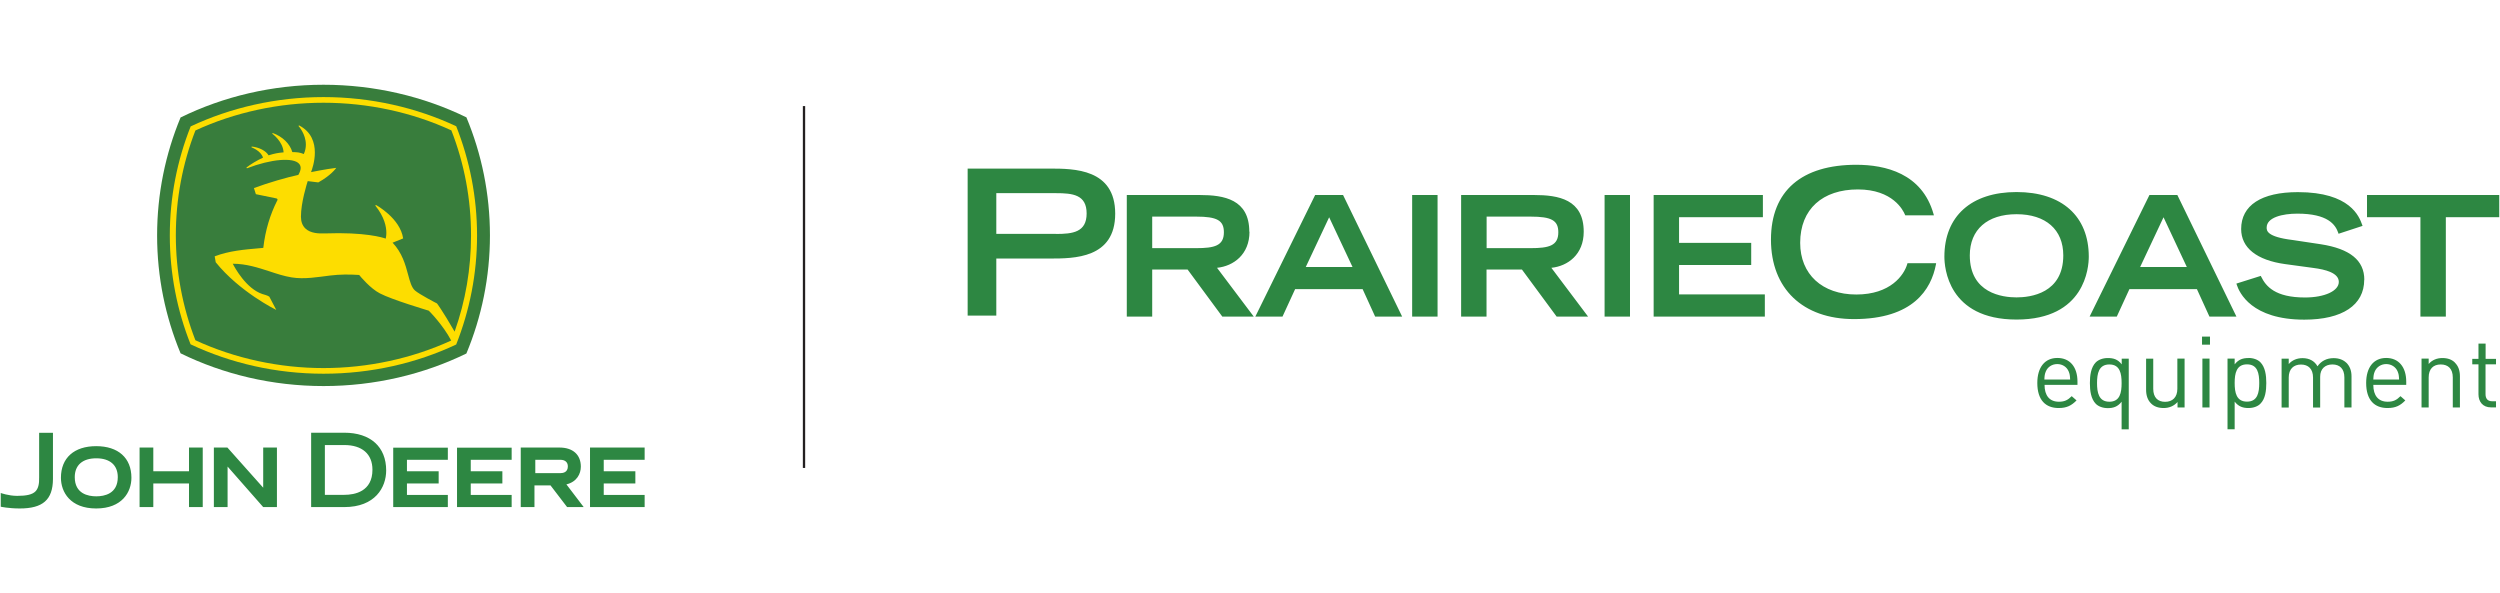 <svg width="236" height="56" viewBox="0 0 236 56" fill="none" xmlns="http://www.w3.org/2000/svg">
<path d="M99.076 15.914H91.346V29.79H94.051V24.406H99.076C101.397 24.406 105.275 24.406 105.275 20.168C105.275 15.931 101.397 15.914 99.076 15.914ZM99.672 22.077H94.051V18.234H99.672C101.265 18.234 102.578 18.374 102.578 20.151C102.578 21.928 101.265 22.086 99.672 22.086V22.077ZM117.934 21.875C117.934 18.82 115.562 18.409 113.242 18.409H106.369V29.886H108.768V25.447H112.112L115.386 29.886H118.354L114.887 25.281C116.437 25.123 117.952 24.029 117.952 21.875H117.934ZM108.768 23.425V20.448H112.918C114.896 20.448 115.535 20.808 115.535 21.928C115.535 23.198 114.651 23.425 112.918 23.425H108.768ZM124.15 18.409L118.503 29.886H121.068L122.259 27.295H128.632L129.814 29.886H132.362L126.785 18.409H124.15ZM123.266 25.202L125.472 20.51L127.678 25.202H123.274H123.266ZM133.307 18.409H135.706V29.886H133.307V18.409ZM149.503 21.875C149.503 18.82 147.131 18.409 144.811 18.409H137.93V29.886H140.328V25.447H143.673L146.947 29.886H149.915L146.448 25.281C147.998 25.123 149.503 24.029 149.503 21.875ZM140.337 23.425V20.448H144.487C146.465 20.448 147.105 20.808 147.105 21.928C147.105 23.198 146.22 23.425 144.487 23.425H140.337ZM151.473 18.409H153.872V29.886H151.473V18.409ZM158.503 27.794H166.601V29.886H156.104V18.409H166.417V20.501H158.503V22.926H165.314V25.018H158.503V27.802V27.794ZM180.066 24.843H182.771L182.754 24.957C182.307 27.312 180.6 30.122 175.023 30.122C170.182 30.122 167.179 27.251 167.179 22.62C167.179 17.988 170.112 15.555 175.233 15.555C177.965 15.555 181.44 16.36 182.526 20.203L182.561 20.326H179.856L179.829 20.265C179.663 19.862 178.691 17.883 175.382 17.883C172.073 17.883 169.937 19.722 169.937 22.926C169.937 25.885 172.012 27.802 175.233 27.802C178.455 27.802 179.742 25.982 180.048 24.913L180.066 24.843ZM190.361 18.129C186.089 18.129 183.55 20.413 183.55 24.23C183.55 25.22 183.874 30.166 190.361 30.166C196.848 30.166 197.181 25.22 197.181 24.23C197.181 20.405 194.634 18.129 190.361 18.129ZM190.361 28.074C189.039 28.074 185.949 27.689 185.949 24.108C185.949 21.674 187.604 20.221 190.361 20.221C193.119 20.221 194.774 21.674 194.774 24.108C194.774 27.689 191.683 28.074 190.361 28.074ZM211.119 29.886L205.542 18.409H202.907L197.26 29.886H199.825L201.016 27.295H207.389L208.571 29.886H211.119ZM202.031 25.202L204.237 20.51L206.435 25.202H202.031ZM223.182 26.41C223.182 28.8 221.125 30.175 217.527 30.175C212.554 30.175 211.39 27.636 211.145 26.866L211.119 26.769L213.421 26.043L213.456 26.122C213.903 27.032 214.778 28.083 217.588 28.083C219.436 28.083 220.784 27.47 220.784 26.612C220.784 25.754 219.497 25.439 218.42 25.299L215.715 24.931C213.036 24.563 211.565 23.39 211.565 21.622C211.565 19.381 213.474 18.137 216.923 18.137C221.878 18.137 222.718 20.466 222.99 21.228L223.025 21.324L220.757 22.068L220.731 21.981C220.46 21.201 219.751 20.168 216.87 20.168C215.47 20.168 213.973 20.519 213.973 21.482C213.973 21.762 213.973 22.357 216.415 22.655L219.085 23.057C221.843 23.486 223.191 24.581 223.191 26.41H223.182ZM235.929 18.409V20.501H230.887V29.886H228.488V20.501H223.445V18.409H235.929ZM194.213 33.791C193.04 33.791 192.322 34.666 192.322 36.154C192.322 37.783 193.119 38.518 194.336 38.518C195.124 38.518 195.553 38.273 196.026 37.8L195.57 37.398C195.203 37.765 194.896 37.923 194.362 37.923C193.478 37.923 193.005 37.345 193.005 36.33H196.113V36.023C196.113 34.657 195.413 33.791 194.222 33.791H194.213ZM192.988 35.831C193.005 35.454 193.023 35.314 193.128 35.06C193.303 34.64 193.714 34.368 194.205 34.368C194.695 34.368 195.106 34.64 195.281 35.06C195.386 35.314 195.404 35.454 195.421 35.831H192.988ZM200.289 34.395C199.913 33.904 199.484 33.799 198.976 33.799C198.503 33.799 198.1 33.957 197.847 34.202C197.383 34.675 197.286 35.437 197.286 36.163C197.286 36.89 197.383 37.651 197.847 38.124C198.092 38.369 198.503 38.527 198.976 38.527C199.484 38.527 199.904 38.404 200.28 37.923V40.532H200.954V33.861H200.289V34.404V34.395ZM199.125 37.923C198.118 37.923 197.96 37.056 197.96 36.163C197.96 35.27 198.118 34.404 199.125 34.404C200.131 34.404 200.28 35.27 200.28 36.163C200.28 37.056 200.131 37.923 199.125 37.923ZM205.551 33.852H206.225V38.466H205.559V37.949C205.227 38.325 204.771 38.518 204.255 38.518C203.738 38.518 203.344 38.369 203.064 38.089C202.74 37.774 202.592 37.328 202.592 36.802V33.861H203.266V36.706C203.266 37.52 203.695 37.932 204.386 37.932C205.078 37.932 205.542 37.511 205.542 36.706V33.861L205.551 33.852ZM207.871 31.777H208.623V32.539H207.871V31.777ZM207.906 33.852H208.58V38.466H207.906V33.852ZM212.257 33.799C211.749 33.799 211.329 33.913 210.952 34.395V33.852H210.278V40.523H210.952V37.914C211.329 38.396 211.749 38.518 212.257 38.518C212.721 38.518 213.141 38.361 213.377 38.115C213.85 37.651 213.938 36.881 213.938 36.154C213.938 35.428 213.841 34.666 213.377 34.193C213.132 33.948 212.721 33.791 212.257 33.791V33.799ZM212.117 37.914C211.11 37.914 210.952 37.056 210.952 36.154C210.952 35.253 211.11 34.395 212.117 34.395C213.123 34.395 213.272 35.253 213.272 36.154C213.272 37.056 213.123 37.914 212.117 37.914ZM221.484 34.228C221.808 34.544 221.983 34.972 221.983 35.515V38.466H221.309V35.629C221.309 34.815 220.871 34.404 220.18 34.404C219.488 34.404 219.024 34.824 219.024 35.559V38.474H218.35V35.638C218.35 34.824 217.903 34.412 217.212 34.412C216.52 34.412 216.056 34.832 216.056 35.638V38.474H215.382V33.861H216.056V34.368C216.38 33.992 216.844 33.808 217.361 33.808C217.991 33.808 218.49 34.071 218.77 34.578C219.129 34.071 219.646 33.808 220.293 33.808C220.792 33.808 221.204 33.966 221.484 34.237V34.228ZM225.257 33.791C224.084 33.791 223.366 34.666 223.366 36.154C223.366 37.783 224.163 38.518 225.38 38.518C226.168 38.518 226.597 38.273 227.061 37.8L226.606 37.398C226.238 37.765 225.931 37.923 225.397 37.923C224.513 37.923 224.04 37.345 224.04 36.33H227.148V36.023C227.148 34.657 226.439 33.791 225.257 33.791ZM224.04 35.831C224.058 35.454 224.075 35.314 224.181 35.06C224.364 34.64 224.776 34.368 225.257 34.368C225.739 34.368 226.159 34.64 226.334 35.06C226.439 35.314 226.457 35.454 226.474 35.831H224.04ZM231.736 34.228C232.06 34.544 232.217 34.972 232.217 35.515V38.466H231.543V35.629C231.543 34.815 231.105 34.404 230.405 34.404C229.705 34.404 229.267 34.824 229.267 35.629V38.466H228.593V33.852H229.267V34.36C229.591 33.983 230.046 33.799 230.563 33.799C231.079 33.799 231.464 33.948 231.745 34.228H231.736ZM234.634 33.878H235.623V34.395H234.634V37.205C234.634 37.625 234.826 37.879 235.264 37.879H235.623V38.457H235.15C234.362 38.457 233.968 37.905 233.968 37.222V34.395H233.382V33.878H233.968V32.434H234.642V33.878H234.634Z" fill="#2D8742"/>
<path d="M3.703 40.856H4.999V45.234C4.982 47.177 4.045 48 1.865 48C0.806 48 0.07 47.834 0.07 47.834V46.538C0.07 46.538 0.806 46.81 1.629 46.81C2.504 46.81 3.056 46.687 3.353 46.381C3.607 46.118 3.712 45.698 3.695 45.067V40.874L3.703 40.856ZM12.406 45.102C12.406 46.442 11.53 48 9.079 48C6.628 48 5.752 46.442 5.752 45.102C5.752 43.229 6.995 42.117 9.079 42.117C11.162 42.117 12.406 43.229 12.406 45.102ZM11.119 45.041C11.119 43.912 10.383 43.264 9.088 43.264C7.792 43.264 7.057 43.912 7.057 45.041C7.057 46.617 8.326 46.853 9.088 46.853C9.849 46.853 11.119 46.617 11.119 45.041ZM17.842 44.49H14.472V42.248H13.176V47.869H14.472V45.636H17.842V47.869H19.138V42.248H17.842V44.49ZM37.12 47.869H42.276V46.722H38.416V45.636H41.41V44.49H38.416V43.404H42.276V42.257H37.12V47.878V47.869ZM43.143 47.869H48.3V46.722H44.439V45.636H47.424V44.49H44.439V43.404H48.3V42.257H43.143V47.878V47.869ZM60.854 43.395V42.248H55.697V47.869H60.854V46.722H56.993V45.636H59.978V44.49H56.993V43.404H60.854V43.395ZM36.455 44.411C36.455 46.013 35.413 47.869 32.498 47.869H29.372V40.848H32.498C34.975 40.848 36.455 42.178 36.455 44.411ZM35.159 44.341C35.159 42.861 34.187 42.012 32.498 42.012H30.668V46.713H32.498C33.487 46.713 35.159 46.407 35.159 44.341ZM53.474 45.733L55.102 47.869H53.535L51.968 45.82H50.453V47.869H49.158V42.248H52.817C54.078 42.248 54.831 42.922 54.831 44.052C54.831 44.726 54.454 45.488 53.474 45.724V45.733ZM53.605 44.026C53.605 43.632 53.342 43.404 52.896 43.404H50.532V44.665H52.896C53.158 44.665 53.605 44.586 53.605 44.026ZM24.846 46.039L21.467 42.248H20.189V47.869H21.484V44.043L24.846 47.869H26.142V42.248H24.846V46.039Z" fill="#2D8742"/>
<path d="M44.019 11.073C40 9.112 35.36 8 30.536 8C25.713 8 21.073 9.112 17.046 11.09C15.618 14.531 14.831 18.287 14.831 22.226C14.831 26.166 15.618 29.913 17.046 33.353C21.081 35.332 25.704 36.444 30.545 36.444C35.386 36.444 40 35.332 44.027 33.371C45.463 29.922 46.251 26.166 46.251 22.226C46.251 18.287 45.463 14.522 44.027 11.073" fill="#387D3C"/>
<path d="M43.056 11.913C39.3 10.153 35.001 9.164 30.537 9.164C26.072 9.164 21.764 10.162 18 11.931C16.73 15.126 16.03 18.602 16.03 22.226C16.03 25.85 16.722 29.317 17.991 32.504C21.756 34.281 26.054 35.279 30.537 35.279C35.019 35.279 39.309 34.29 43.064 32.522C44.334 29.317 45.034 25.85 45.034 22.226C45.034 18.602 44.334 15.117 43.064 11.913" fill="#FDDD00"/>
<path d="M26.168 18.935C25.503 20.249 25.047 21.719 24.855 23.4C24.802 23.4 24.461 23.435 24.461 23.435C23.078 23.558 21.651 23.672 20.267 24.197L20.364 24.757C22.622 27.559 26.045 29.24 26.08 29.257L25.424 28.005C25.249 27.874 24.785 27.769 24.776 27.76C23.235 27.252 22.15 25.247 21.974 24.897C23.244 24.897 24.356 25.265 25.441 25.615C26.15 25.852 26.825 26.07 27.516 26.184C28.742 26.386 30.011 26.149 31.167 26.009C32.104 25.895 33.005 25.895 33.907 25.957C34.012 26.088 34.958 27.235 35.868 27.699C37.006 28.294 40.307 29.275 40.473 29.327C40.543 29.388 41.812 30.667 42.592 32.146C38.889 33.844 34.721 34.746 30.537 34.746C26.352 34.746 22.158 33.836 18.446 32.12C17.221 28.959 16.599 25.624 16.599 22.218C16.599 18.813 17.221 15.477 18.446 12.317C22.158 10.601 26.343 9.699 30.537 9.699C34.73 9.699 38.906 10.601 42.609 12.308C43.844 15.477 44.465 18.813 44.465 22.227C44.465 25.352 43.949 28.399 42.916 31.306C41.734 29.266 41.252 28.644 41.252 28.644C41.235 28.644 39.58 27.778 39.177 27.427C38.853 27.147 38.696 26.569 38.521 25.913C38.276 24.994 37.961 23.855 37.059 22.91L38.057 22.507C37.777 20.599 35.509 19.356 35.483 19.347L35.43 19.408C36.297 20.485 36.472 21.413 36.472 21.973C36.472 22.262 36.428 22.446 36.411 22.525C36.148 22.428 34.476 21.894 30.659 22.035C30.099 22.052 29.302 22.035 28.821 21.562C28.549 21.299 28.409 20.923 28.409 20.45C28.409 19.128 28.969 17.351 29.048 17.097L30.046 17.22C31.228 16.563 31.683 15.932 31.745 15.845C30.729 15.967 29.363 16.248 29.363 16.248C29.451 16.02 29.722 15.258 29.722 14.4C29.722 13.473 29.407 12.439 28.225 11.835L28.181 11.897C28.181 11.897 28.873 12.641 28.873 13.648C28.873 13.928 28.821 14.234 28.68 14.54C28.295 14.383 28.059 14.365 27.595 14.357C27.367 13.569 26.676 12.895 25.739 12.553L25.704 12.623C25.704 12.623 26.711 13.341 26.772 14.383C26.273 14.427 25.975 14.47 25.354 14.663C25.091 14.234 24.496 13.919 23.76 13.831L23.743 13.91C23.743 13.91 24.627 14.217 24.828 14.882C24.286 15.127 23.647 15.512 23.261 15.819L23.305 15.889C25.573 15.013 27.7 14.829 28.243 15.469C28.33 15.574 28.383 15.705 28.383 15.854C28.383 16.038 28.313 16.256 28.164 16.51C27.035 16.756 25.363 17.237 23.971 17.753L24.154 18.331C24.154 18.331 25.546 18.611 26.072 18.725C26.072 18.725 26.273 18.752 26.168 18.953" fill="#387D3C"/>
<path d="M76.008 10.014H75.789V44.174H76.008V10.014Z" fill="#231F20"/>
</svg>
